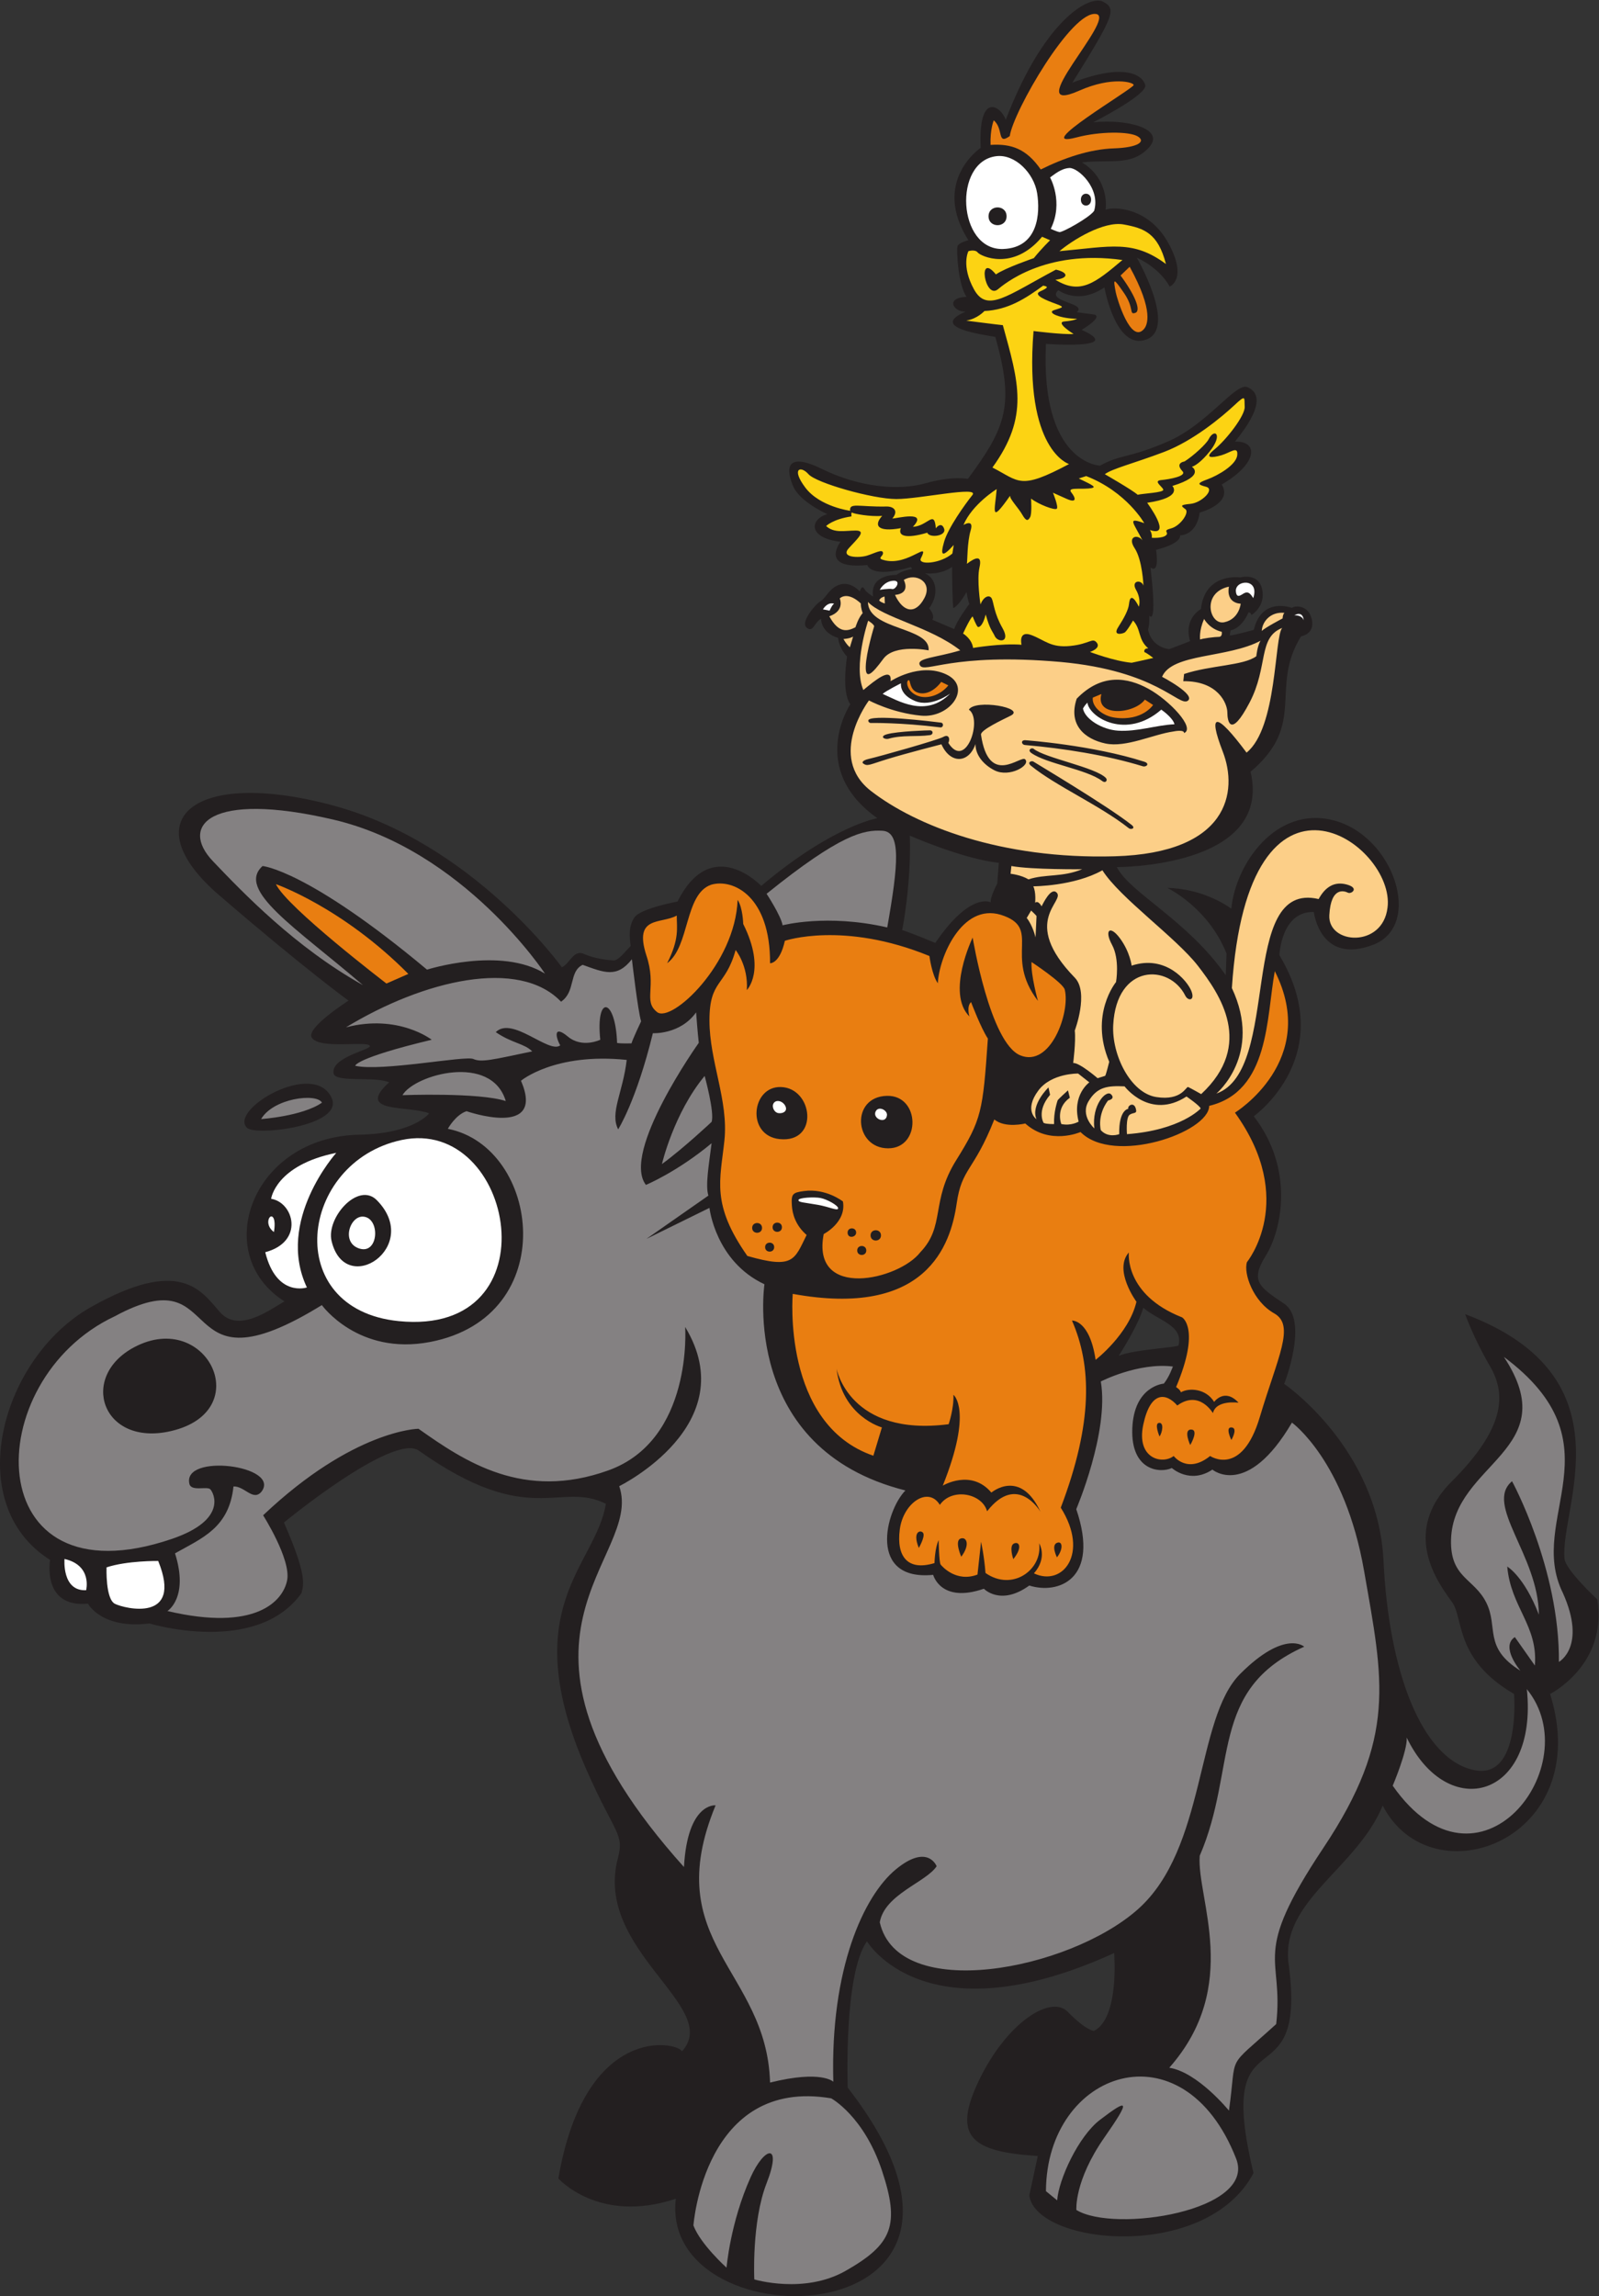 <?xml version="1.0" encoding="UTF-8" standalone="no"?>
<svg
   xmlns:dc="http://purl.org/dc/elements/1.1/"
   xmlns:cc="http://creativecommons.org/ns#"
   xmlns:rdf="http://www.w3.org/1999/02/22-rdf-syntax-ns#"
   xmlns:svg="http://www.w3.org/2000/svg"
   xmlns="http://www.w3.org/2000/svg"
   viewBox="0 0 665.373 954.987"
   height="954.987"
   width="665.373"
   xml:space="preserve"
   id="svg2"
   version="1.1"><rect x="0" y="0" width="665.373" height="954.987" fill="#333333" stroke="none"/><defs
     id="defs6" /><g
     transform="matrix(1.333,0,0,-1.333,0,954.987)"
     id="g10"><g
       transform="scale(0.1)"
       id="g12"><path
         id="path14"
         style="fill:#231f20;fill-opacity:1;fill-rule:evenodd;stroke:none"
         d="m 4986.35,2173.76 c 0,0 -100,92.5 -102.5,127.5 -15,157.5 210,567.5 -310,762.5 0,0 25,-72.5 77.5,-162.5 52.5,-90 45,-195 -120,-360 -165,-165 -32.5,-327.5 2.5,-377.5 35,-50 7.5,-177.5 192.5,-285 0,0 21.81,-268.64 -125,-237.5 -165,35 -266.25,311.25 -282.5,652.49 -16.79,352.26 -310,552.51 -310,552.51 0,0 77.5,197.5 0,250 -77.5,52.5 -107.5,70 -57.5,150 50,80 90,270 -37.5,435 0,0 267.5,189.99 80,502.49 0,0.01 5,137.5 107.5,135 0,0.01 18.72,-165.84 185,-102.5 157.5,60.01 65,341.23 -125,388.73 -180.29,45.07 -305,-138.73 -317.5,-276.23 0,0.01 -80,62.5 -200,65 0,0 127.5,-60 185,-205 l -2.5,-67.5 c -120,172.5 -300,257.5 -340,337.5 0,0.01 487.5,-2.5 417.5,297.5 177.5,150.01 57.5,260 157.5,422.5 0,0.01 43.75,6.25 33.75,52.5 -10,46.25 -52.5,43.75 -62.5,36.25 0,0.01 -93.75,36.26 -118.75,-68.75 0,0 -60,-16.25 -75,-17.5 l 2.5,16.26 c 0,0 32.5,2.49 56.25,56.25 0,0 8.75,-1.25 8.75,-8.76 0,0.01 45,26.25 33.75,80 -11.25,53.75 -68.75,37.5 -68.75,37.5 0,0 -110,16.25 -122.5,-98.75 0,0.01 -55,-28.75 -33.75,-99.99 0,0 -41.25,-16.26 -65,-25.01 0,0.01 -55,3.75 -66.25,61.25 0,0.01 5,15.01 3.75,43.75 0,0 26.25,-41.25 3.75,150.01 0,0 28.75,-26.26 17.5,54.99 0,0.01 77.5,17.5 75,45 0,0.01 51.25,-1.25 61.25,71.25 0,0 105,27.5 68.75,87.5 113.75,66.26 115,136.26 41.25,133.75 91.25,111.26 75,155 38.75,170 -36.25,15 -123.75,-114.99 -246.25,-168.75 -122.5,-53.75 -148.75,-39.99 -213.75,-76.24 0,0 -186.25,6.24 -168.75,379.99 0,0 251.25,-18.75 111.25,43.75 0,0 65,37.5 41.25,47.5 l -56.25,7.51 c 34.3,29.03 -97.72,32.38 -57.5,68.74 0,0.01 61.25,-47.5 143.75,8.75 0,0 35,-198.75 131.25,-162.5 96.25,36.25 -30,255 -30,255 0,0 68.75,-28.75 102.5,-90 0,0 57.5,22.51 -3.75,135 -61.25,112.51 -170,115 -196.25,105 0,0 15,92.51 -73.75,147.51 87.5,10 155,-12.51 208.75,46.24 53.75,58.76 -68.75,90 -173.75,78.76 0,0 170,86.25 162.5,116.24 -7.5,30.01 -62.5,71.25 -227.5,7.5 132.5,212.51 137.5,230 96.25,252.5 -4.29,2.34 -9.68,3.59 -16.01,3.65 h -1.41 c -55.37,-1.13 -179.77,-92.49 -286.75,-371.97 -15.83,43.96 -86.47,88.95 -78.33,-87.5 0,0 -155.01,-104.16 -38.34,-288.34 0,0 -30.83,-7.5 -34.16,-19.16 -3.33,-11.68 1.66,-118.34 28.33,-157.5 -66.54,-2.32 -42.11,-46.8 -3.05,-46.23 -114.07,-49.09 49.15,-70.75 93.05,-78.77 58.47,-209.38 37.05,-277.91 -85.83,-442.93 0,0.01 -48.75,10 -132.5,-13.75 -83.75,-23.75 -206.25,-12.5 -323.75,45 -117.5,57.51 -110.01,-6.25 -88.75,-55 21.25,-48.75 106.25,-86.25 106.25,-86.25 -54.12,-15.45 -62.52,-74.14 41.25,-86.24 0,0 -67.5,-87.51 83.75,-72.51 0,0.01 8.75,-43.75 136.25,-6.24 0,0 0.83,-2.08 3.33,-6.25 0,0 -33.33,-5.01 -48.33,-18.33 0,0 -84.16,3.32 -73.33,-67.5 0,0 -20.01,11.66 -25.84,21.66 -5.83,10 -10,10.83 -15.83,-5.84 0,0 -25.83,30.84 -60,22.09 -34.17,-8.75 -46.69,-44.17 -61.68,-52.09 -14.99,-7.91 -64.98,-65.84 -44.15,-82.91 20.83,-17.08 22.9,15.82 44.99,27.5 0,0 -1.24,-42.91 53.34,-59.59 0,0.01 1.66,-30 27.91,-58.32 0,0 -18.55,-109.8 10.2,-148.55 0,0.01 -134.36,-200.62 84.39,-355.63 0,0 -138.75,-22.5 -362.51,-211.25 0,0 -154.99,163.75 -261.24,-48.75 0.01,0 -116.26,-21.25 -135,-50 -18.75,-28.74 -15.01,-61.25 -11.26,-88.75 -19.99,-20 -38.74,-46.25 -55,-45 -16.23,1.25 -54.99,5 -87.5,18.75 -36.25,18.76 -46.25,-28.75 -72.49,-40 0.01,0.01 -277.51,387.5 -715,505 -437.498,117.51 -625.002,-47.5 -355.002,-280 270,-232.49 404.172,-329.16 404.172,-329.16 0,0 -132.922,-84.58 -115.008,-115 22.812,-38.74 177.148,-8.59 181.668,-26.66 2.91,-11.68 -121.67,-35 -113.33,-85 3.75,-30.42 130,-8.34 173.33,-28.34 -107.3,-97.28 60.39,-71.29 125,-96.66 0.01,0 -46.67,-63.34 -218.32,-66.68 -335.856,-6.52 -466.571,-372.66 -233.348,-520 -46.668,-26.66 -143.34,-100 -201.664,-33.33 -58.328,66.67 -123.328,173.33 -403.325,15 C 3.008,2927.08 -121.98,2472.09 156.344,2297.09 c 0.004,0 -26.66,-150 118.336,-136.67 0,0 41.672,-80.01 191.668,-61.67 0,0 335.004,-101.69 475.004,94.99 6.671,28.34 16.668,56.68 -55.008,220.01 0,0 338.336,278.33 420.006,225 347.56,-246.96 440.2,-94.24 585,-166.66 -31.66,-194.78 -283.34,-321.56 -61.26,-828.33 88.76,-202.51 119.39,-199.53 98.75,-277.5 -76.32,-288.3 326.12,-464.6 200.01,-602.51 -14.99,30.008 -302.51,88.75 -385.84,-396.66 0,0 126.68,-143.34 366.67,-63.34 -54.15,-462.59 1143.19,-434.406 536.67,346.672 0,0 -13.34,353.318 60,456.658 0,0 180,-306.65 771.67,-36.66 0,0 17.08,-202.912 -62.92,-242.912 0,0 -23.75,0 -82.08,59.582 -52.88,54.004 -189.98,-33.313 -276.66,-213.32 -86.68,-180.02 -20.02,-223.332 183.32,-236.672 L 3213.02,313.75 c 22.58,-154.863 552.62,-208.391 700,70.008 -125.63,522.25 168.83,204.347 109.99,650.012 -29.2,198.86 210.84,297.49 293.34,496.66 153.53,-296.21 664.71,-105.44 522.5,348.33 0,0 180,90 147.5,295 v 0 z m -3951.24,1565 c 40.44,-87.66 -236.462,-119.68 -263.762,-93.76 -58.942,56.01 208.16,214.2 263.752,93.75 l 0.01,0.01 z m 1937.07,1656.67 c -0.48,-12.55 1.13,-129.45 4.17,-128.34 9.17,3.34 26.66,24.18 40.83,50 0,0 5,-32.5 9.17,-36.66 0,0 -40.83,-54.18 -47.5,-79.18 l -68.33,29.18 c 0,0 9.98,11.66 -10.01,35.82 31.67,43.34 23.34,93.34 -13.33,109.16 0,0 47.5,-6.66 85,20.02 v 0 z m 140.84,-988.34 c 0,0 -23.33,-43.34 -20,-58.34 0,0 -63.33,35 -173.33,-126.66 0,0 -75.01,31.66 -103.34,40 0,0 28.75,143.12 23.75,294.79 0,0.01 166.26,-73.13 277.92,-84.79 l -5,-65 z m 565.84,-1440.83 c -6.82,-6.81 -141.4,-12.93 -186.67,-32.5 0,0 61.67,95 76.66,150 46.83,-40.47 126.16,-54.8 110.01,-117.51 v 0.01 0" /><path
         id="path16"
         style="fill:#848182;fill-opacity:1;fill-rule:evenodd;stroke:none"
         d="m 2393.02,4375.43 c 0,0 45,-68.34 50,-98.34 0,0 138.32,36.66 326.66,-6.66 35,198.33 43.33,298.34 -15,301.66 -58.33,3.34 -130,-10 -361.66,-196.66 v 0 z M 815.102,3672.51 c 0,0 128.75,8.75 189.998,51.25 -16.963,30.84 -152.327,13.82 -190.002,-51.26 l 0.004,0.01 z M 2753.03,392.078 c -56.65,170.012 -158.35,225.012 -158.35,225.012 -396.67,66.66 -430,-396.66 -430,-396.66 21.68,-58.332 103.34,-131.68 103.34,-131.68 0,0 11.44,139.871 74.99,281.672 43.35,96.668 100.01,110.008 50.01,-18.332 -47.11,-120.879 -38.33,-300 -38.33,-300 0,0 155.34,-46.992 284.99,26.668 146.67,83.34 170,143.332 113.35,313.32 v 0 z m 512.07,-64.57 c 1.79,376.625 428.32,524.004 593.75,101.25 63.92,-163.406 -380.78,-232.598 -498.75,-160.008 0,0 -7.54,90.078 87.5,226.25 83.75,120.008 75,122.508 -13.75,55.008 -67.08,-51.016 -128.75,-185 -133.75,-251.25 l -35,28.75 z M 4347.6,1592.51 c 0,0 46.25,108.75 43.75,150 128.21,-264.97 410.08,-190.65 375,151.25 193.17,-237.39 -150.6,-683.96 -418.75,-301.25 v 0 z m 398.75,358.75 c 0,0 -63.75,74.99 -17.5,105 l 8.79,-12.47 53.71,-76.28 c 10,125 -75,181.25 -86.25,308.75 0,0 52.5,-30.01 98.75,-150 -1.25,185 -171.25,343.74 -83.75,416.25 0,0 148.75,-272.5 146.25,-563.75 0,0 87.5,47.49 12.5,215 -115.84,233.34 182.5,463.33 -184.17,736.67 192.45,-291.34 -158.34,-330.14 -165,-570 -3.33,-120 71.67,-120 110,-196.67 38.33,-76.67 -10,-140 106.67,-212.5 v 0 z m -488.34,312.5 c -60,343.33 -224.99,461.67 -224.99,461.67 -140,-238.33 -248.34,-146.67 -248.34,-146.67 -70,-46.67 -126.67,5 -126.67,5 -35,-16.67 -128.33,-10 -123.33,123.33 5,133.33 98.33,140 98.33,140 16.66,20 28.34,53.34 28.34,53.34 -108.33,13.34 -225,-46.67 -225,-46.67 26.67,-156.67 -76.67,-398.33 -76.67,-398.33 75,-220 -56.67,-266.67 -146.66,-238.34 -90,-65 -141.67,-9.99 -141.67,-9.99 -135,-46.66 -158.33,43.33 -158.33,43.33 -204.39,-20.03 -149.5,198.65 -86.67,263.33 -516.66,130 -440,643.33 -440,643.33 -153.35,71.67 -171.67,238.33 -171.67,238.33 l -196.67,-96.66 193.34,135 c -9.99,31.67 1.67,96.66 10,163.33 -108.34,-90 -205.01,-130 -205.01,-130 -78.33,101.66 165,443.34 165,443.34 -3.32,26.66 -8.32,95 -8.32,95 -50,-70 -135,-65 -135,-65 -51.67,-211.68 -108.34,-300 -108.34,-300 -26.66,51.66 15,115 26.66,216.66 -224.99,23.34 -329.99,-65 -329.99,-65 78.34,-181.68 -170,-95 -170,-95 -35,-11.67 -58.33,-55 -58.33,-55 288.19,-56.76 356.52,-585.73 -55.01,-664.99 -225,-43.34 -338.32,115 -338.32,115 -475.002,-292.51 -289.127,158.35 -646.682,-35.01 -424.82,-199.3 -425.84,-900.26 178.344,-694.58 176.25,60 130,145 119.992,154.99 -9.992,10.01 -58.746,-7.49 -64.996,16.26 -24.075,97.48 286.257,58.22 225,-23.75 -26.254,-31.25 -52.496,17.5 -87.5,16.25 -13.746,-130 -98.746,-161.25 -182.5,-208.75 43.754,-138.75 -23.754,-180 -23.754,-180 276.258,-65 361.25,31.25 373.758,96.25 12.496,65 -75.004,202.5 -75.004,202.5 282.502,267.5 485.002,270 485.002,270 145,-102.5 327.5,-225 592.5,-130 265,95 239.99,447.5 239.99,447.5 185.01,-305 -205.83,-496.66 -205.83,-496.66 78.69,-227.53 -448.05,-464.27 202.08,-1188.34 11.26,202.5 98.75,192.49 98.75,192.49 -177.49,-429.99 160.01,-512.49 170,-864.992 161.26,40 197.51,2.5 197.51,2.5 -10,352.502 95,580.002 195,662.502 100,82.5 127.5,10 127.5,10 -32.5,-50 -162.5,-87.51 -177.5,-175.01 57.5,-252.492 590,-149.99 805,40.01 215,189.99 180,594.99 320,735 140,140 200,84.99 200,84.99 -299.63,-134.1 -207.76,-377.98 -326.25,-652.49 -10,-132.5 131.25,-405.002 -95,-661.252 88.75,-13.75 186.25,-133.75 186.25,-133.75 26.51,185.566 -13.66,123.644 147.5,269.992 25,217.51 -82.5,205.01 147.5,550.01 230,345 186.66,521.67 126.66,865 v 0 z m -3725.408,435 c -214.188,-48.96 -287.997,170.45 -112.504,262.5 225.578,118.33 382.082,-200.88 112.504,-262.51 v 0.01 z M 1972.59,4171.25 c 0,0 18.76,-162.5 28.75,-193.75 0.01,0 -26.23,-55 -30,-68.75 0,0 -31.24,-1.24 -45,1.26 -4.72,140.4 -67.45,153.43 -52.5,9.99 0.01,0.01 -56.24,-27.5 -101.24,10 -45,37.5 -38.76,-1.25 -23.76,-27.5 -34.97,-27.47 -149.96,92.54 -201.24,41.25 51.25,-35 88.75,-35 113.76,-60 -125.01,-26.25 -158.76,-35 -183.77,-23.75 -24.98,11.26 -286.25,-39.99 -368.75,-21.25 0,0.01 -1.25,23.76 238.77,81.25 0,0.01 -103.77,81.26 -267.51,38.75 242.5,147.51 540,217.51 671.26,80.01 46.25,31.25 23.73,93.74 67.48,114.99 67.44,-24.2 106.86,-42.17 153.75,17.5 v 0 z m -271.25,-45 c 0,0 -253.78,385.9 -661.66,480.84 -386.66,90 -479.992,-20 -374.996,-130 93.609,-98.07 256.66,-268.34 468.336,-386.66 -209.997,180 -396.672,296.66 -313.34,371.66 0,0 140.008,-11.66 513.33,-323.34 0.01,0.01 230,73.34 368.33,-12.5 v 0 z m 498.35,-319.16 c 0,0 31.65,-115 21.66,-143.34 0.01,0 -86.68,-81.66 -155.01,-131.65 0,0 36.67,158.33 133.34,274.99 h 0.01 z m -943.33,-60 c 0,0 237.49,9.16 322.49,-18.34 -45,150.01 -285.01,82.5 -322.49,18.34 v 0 0" /><path
         id="path18"
         style="fill:#e97e11;fill-opacity:1;fill-rule:evenodd;stroke:none"
         d="m 3323.85,4076.25 c -5,21.26 -103.75,86.25 -103.75,86.25 -2.5,-41.25 20,-121.24 20,-121.24 -108.75,142.5 15,227.49 -116.25,268.74 -121.25,36.25 -192.5,-132.5 -196.25,-213.75 -18.75,26.26 -26.25,85.01 -26.25,85.01 -268.75,110 -451.26,47.49 -451.26,47.49 -16.24,-72.49 -46.25,-70 -46.25,-70 1.26,208.76 -115,265 -183.74,245 -83.75,-28.75 -66.26,-192.5 -137.5,-245 38.75,76.26 29.99,110 29.99,148.75 -48.75,-27.49 -135,1.25 -95,-123.75 33.76,-99.99 -11.25,-142.49 33.75,-177.5 45.01,-34.99 243.76,150 251.26,350.01 16.25,-23.76 17.49,-75.01 17.49,-75.01 72.52,-144.99 11.25,-206.25 11.25,-206.25 5.02,76.26 -34.99,125 -34.99,125 -31.66,-115.41 -81.67,-91.25 -81.66,-219.57 0.01,-128.33 60,-250 46.66,-375 -13.34,-125.01 -41.66,-198.34 71.66,-360.01 145.01,-41.67 146.67,-11.66 185.01,65.44 -34.63,30.08 -44.34,65.52 -46.04,91.44 -2.41,36.87 2.19,40.77 37.61,45.59 68.84,9.38 121.76,-32.46 121.76,-32.46 11.66,-64.99 -60,-101.67 -60,-101.67 -40,-206.67 235,-143.33 301.66,-56.68 78.34,81.68 31.68,158.34 111.68,286.68 80,128.33 83.33,151.67 99.16,379.99 -21.25,31.26 -52.5,113.75 -52.5,113.75 -15,-13.75 -5,-45 -5,-45 -73.75,73.76 10,246.25 10,246.25 0,0.01 53.75,-328.74 148.75,-367.5 95,-38.75 156.25,135 138.75,205 v 0 z M 3977.6,3066.26 c -66.25,37.5 -96.25,125 -85,160 0,0 158.75,193.74 -37.5,466.24 0,0.01 265.61,162.82 124.36,441.57 -26.44,-145.32 -16.43,-375.32 -204.77,-420.32 -0.83,-83.32 -298.34,-185.83 -401.67,-81.66 0,0 -95.84,-42.5 -172.5,26.66 0,0.01 -62.49,-15.82 -96.66,12.5 -65,-164.16 -101.24,-149.72 -117.51,-262.51 -18.75,-129.98 -95,-357.48 -511.67,-281.65 0.01,0 -35,-406.66 251.67,-505 l 26.67,88.33 c 0,0 -123.34,33.33 -141.67,183.33 0,0 40,-213.33 350,-173.33 0,0 16.66,48.34 15,91.67 0,0 61.67,-46.68 -33.33,-283.34 0,0 88.34,53.34 151.67,-21.66 0,0 90,76.65 153.33,-60.01 0,0 -71.65,123.33 -166.66,1.67 -15.85,56.68 -110.01,74.17 -147.51,20.01 -35.83,59.17 -114.17,6.68 -125,-76.66 -10.83,-83.34 23.33,-130.83 108.33,-105 0,0 0.84,46.66 12.92,71.66 0,0 1.25,-70 6.25,-76.25 5,-6.25 48.75,-56.25 115,-31.26 l 11.25,102.51 c 0,0 10,-46.25 13.75,-97.5 83.75,-58.75 178.75,10 167.5,92.5 0,0 27.5,-43.75 -16.25,-93.75 90,-42.5 173.75,62.5 83.75,205 101.25,266.25 96.25,443.75 35,583.75 0,0 55,3.75 73.75,-122.51 0,0.01 103.75,80.01 127.5,181.25 0,0.01 -72.5,98.76 -23.75,153.76 0,0 -15,-131.25 166.25,-202.5 0,0 58.75,-33.75 -18.75,-217.51 0,0.01 12.5,-7.49 15,-16.24 26.25,15 78.75,11.24 103.75,-30.01 0,0.01 32.5,45 76.25,-2.5 0,0.01 -70,10.01 -80,-32.49 0,0 -42.5,73.75 -111.25,23.75 -35,40 -83.75,46.25 -106.25,-60 -22.5,-106.25 60,-125 95,-97.5 0,0 42.5,-57.51 113.75,0 0,0 98.75,-67.5 155,121.24 56.25,188.76 111.25,286.26 45,323.76 v 0 z M 2868.21,2334.38 v 0 c -22.5,55.63 10,57.51 14.39,45 4.36,-12.49 -14.39,-45 -14.39,-45 v 0 z m 132.5,-27.49 v 0 c 0,0 -21.25,48.12 -3.11,56.25 18.11,8.12 33.11,-16.25 3.11,-56.25 v 0 z m 162.5,-7.5 v 0 c 0,0 -14.36,41.25 1.89,48.75 16.25,7.5 28.11,-11.26 -1.89,-48.75 v 0 z m 136.25,5.62 v 0 c 0,0 -18.75,36.87 -0.61,45 18.11,8.13 21.25,-18.75 0.61,-45 v 0 z m 320.23,377.08 v 0 c 0,0 -17.49,40.83 -1.66,42.5 15.83,1.67 10.82,-29.17 1.66,-42.5 v 0 z m 95.84,-26.66 v 0 c 0,0 -22.5,48.33 2.5,48.33 25,0 -0.83,-45.84 -2.5,-48.33 v 0 z m 128.33,15.83 v 0 c 0,0 -20,40.01 0,39.17 20,-0.84 4.17,-32.5 0,-39.17 v 0 z m -1495.83,661.67 c 0,20.27 30.81,20.27 30.81,0 0,-20.26 -30.82,-20.27 -30.82,0 h 0.01 z m 40.4,-60 c 0,18.62 28.33,18.63 28.33,0 0,-18.63 -28.33,-18.63 -28.33,0 v 0 z m 23.34,62.08 c 0,19.18 29.15,19.18 29.15,0 0.01,-19.18 -29.16,-19.18 -29.16,0 h 0.01 z m 22.08,274.99 c -105.08,10.73 -88.5,165.22 3.75,162.51 100.67,-2.96 120.38,-175.17 -3.75,-162.51 v 0 z m 212.07,-291.66 c 0,17.55 26.68,17.54 26.68,0 0,-15.4 -26.68,-19.68 -26.68,0 v 0 z m 30.01,-55.83 c 0,18.63 28.34,18.64 28.34,0 0,-18.63 -28.34,-18.63 -28.34,0 v 0 z m 41.67,47.08 c 0,21.37 32.5,21.37 32.5,0 0,-21.37 -32.5,-21.38 -32.5,0 v 0 z m 55,271.66 c -106.6,0 -118.02,161.21 -3.75,163.75 103.88,2.32 106.91,-163.75 3.75,-163.75 v 0 0" /><path
         id="path20"
         style="fill:#fccf88;fill-opacity:1;fill-rule:evenodd;stroke:none"
         d="m 3900.63,4971.84 c -59.28,-113.08 -69.28,-58.09 -69.28,-30.58 0,27.49 -28.75,98.74 -137.5,97.49 l 2.5,22.5 c 82.5,27.51 185.95,25.82 225.47,55.41 0,0 3.28,33.34 13.28,48.35 -103.75,-55 -276.25,-38.75 -307.5,-112.51 0,0 107.5,-56.25 80,-75 -27.5,-18.74 -96.25,93.75 -396.25,121.25 -342.5,30.01 -424.57,-37.3 -439.67,-10.37 -12.82,22.87 49.87,23.44 125.92,46.62 -93.75,73.76 -241.51,101.66 -288.17,150.98 0.67,-88.47 195.67,-77.22 189.42,-150.98 0,0.01 -106.25,21.25 -141.25,-26.25 -35,-47.5 -56.25,-67.5 -55,-23.75 1.25,43.76 26.25,125.01 26.25,125.01 0,0 0,6.25 -18.75,17.49 0,0 -47.5,-141.25 -15,-216.25 37.5,31.26 90,73.75 85,27.5 0,0.01 91.25,60 173.75,21.25 82.5,-38.75 12.5,-137.5 -78.75,-128.75 -91.25,8.76 -162.5,47.51 -162.5,47.51 0,0 -132.5,-175 6.25,-282.51 138.75,-107.49 405.23,-213.84 760.74,-203.79 355.51,10.05 385.92,201.29 337.59,326.29 -48.33,125.01 -20,123.76 74.17,-2.86 96.25,77.5 86.25,360.36 111.25,389.11 -76.25,-29.99 -42.71,-120.09 -101.97,-233.16 v 0 z m -675.1,-573.09 c 0,0 126.66,0 215.83,50 54.99,-86.66 229.98,-210 298.32,-298.32 68.34,-88.34 176.67,-245.02 10,-400.02 0,0 -34.58,19.59 -40.83,22.1 -6.25,2.5 -19.39,-43.76 -99.39,-31.26 -80,12.5 -139.36,131.25 -134.36,225 10.2,191.62 175.04,191.19 225,91.25 8.75,-17.5 31.25,-16.24 18.75,15 -12.5,31.26 -80,113.75 -186.25,78.75 0,0.01 -5,42.5 -36.25,85 -31.25,42.51 -50,26.25 -25,-20 25,-46.25 12.5,-116.25 12.5,-116.25 0,0.01 -83.75,-101.25 -21.25,-248.75 0,0 -8.75,-36.25 -12.5,-43.75 l -23.75,-7.49 c 0,0 -56.25,48.74 -76.25,47.49 0,0.01 8.75,66.25 5,101.26 0,0 45,118.74 0,164.99 -174.05,178.88 -25.74,239.03 -57.5,266.25 -17.5,15 -40,-32.5 -46.25,-43.75 0,0.01 -10,20.01 -20,11.25 0,0.01 3.36,32.5 -5.82,51.25 v 0 z m -68.34,63.34 -2.5,-24.16 c 0,0 32.51,-3.34 55.84,-17.5 53.33,17.5 105,5.82 167.5,31.66 0,0 -156.68,-1.66 -220.84,10 v 0 z m 353.33,-687.5 c 0,0 79.18,-105.84 193.33,-31.66 0.01,0 42.5,-29.18 44.17,-37.5 0,0 -61.65,-67.5 -229.99,-80 0,0 -4.31,52.49 8.68,60.82 12.99,8.34 24,1.26 18.83,19.18 -6.51,22.42 -26.69,8.32 -23.34,-0.84 0,0 -29.99,-2.5 -28.33,-79.16 0,0 -34.17,-13.34 -57.5,12.5 0,0 -12.5,45.82 22.5,92.5 0,0 24.34,4.57 9.39,19.39 -15.01,14.85 -60.48,-32.67 -52.13,-106.41 0,0 -44.77,39.52 -18.1,84.52 26.67,45 59.14,49.16 112.49,46.66 v 0 z m -110,12.5 c 0,0 -55.01,-39.18 -33.34,-122.5 0,0 -23.32,-14.18 -54.16,-7.5 0,0 -19.51,48.79 26.66,82.02 l -5.83,22.98 c 0,0 -31.66,-28.34 -32.5,-31.66 -0.84,-3.34 -12.46,-36.16 -10.84,-73.47 0,0.01 -22.5,-0.71 -32.5,3.47 0,0 -23.34,36.53 20,87.85 l -5,22.98 c 0,0 -56.53,-54.13 -37.49,-99.17 0,0 -40.48,27.6 6.07,89.79 40.59,54.21 123.92,52.71 123.92,52.71 l 35.01,-27.5 z m 396.66,-35 c 0,0 145.84,121.66 48.33,329.16 50.72,779.36 512.08,448.8 485.84,250.84 -15,-126.66 -186.67,-115 -181.67,-23.34 5,91.68 48.33,75 58.33,70 10,-4.99 36.67,14.22 -3.33,25.45 -40,11.23 -68.33,-8.52 -88.33,-45.19 -253.97,59.83 -114.76,-534.62 -319.17,-606.92 v 0 z m -564.58,487.3 c 0,0 -8.14,36.24 -27.5,60.61 l 13.75,23.13 c 0,0 16.86,-15.63 16.86,-17.5 0,-1.88 -3.11,-66.25 -3.11,-66.25 v 0.01 z m -295.34,670.15 c 9.8,-1.25 7.88,-16.11 -1.91,-14.9 -123.97,15.55 -216.18,13.76 -217.32,13.76 -4.07,0.01 -7.42,3.26 -7.5,7.35 -0.46,21.75 203.64,-3.29 226.73,-6.21 v 0 z m -35.03,-39.11 c -39.63,-5.67 -85.84,1.09 -127.96,-11.05 -12.98,-3.75 -29.87,6.87 -5.96,13.75 33.46,9.65 130.55,12.45 134.78,12.3 11.31,-0.42 10.6,-14.18 -0.86,-15 v 0 z m 202.23,-109.79 c -31.11,15.77 -59.36,44.89 -59.36,81.86 -21.1,-60.54 -78.49,-62.77 -106.25,-0.61 0,0 -107.5,-27.51 -166.89,-45.64 -59.36,-18.12 -63.75,-24.37 -78.11,-13.75 0,0 -8.28,7.99 19.85,14.24 28.12,6.25 213.35,58.27 231.11,68.26 17.79,10 21.54,-7.49 15.59,-18.75 54.73,-86.72 108.06,74.45 64.06,103.75 20.01,33.71 179.32,5.61 130.64,-18.75 -26.25,-13.11 -94.83,-45 -92.72,-59.37 24.04,-164.58 123.71,-63.33 137.72,-76.88 18.75,-18.12 -48.75,-58.12 -95.64,-34.36 v 0 z M 3523.85,4580 c -92.16,72.5 -227.35,131.38 -305.46,194.93 -13.93,11.33 2.96,16.95 8.03,12.66 1.99,-1.69 229.89,-137.01 306.06,-197.25 13.87,-10.95 -1.95,-15.59 -8.63,-10.34 v 0 z m -297.47,247.96 c 36.12,-29.29 193.5,-57.67 225.84,-91.19 6.33,-6.55 -0.26,-18.02 -11.72,-9.36 -48.5,36.51 -172.96,53.37 -220.82,87.14 -13.97,9.83 1.03,17.95 6.7,13.41 v 0 z m 341.02,-54.68 c -113.9,34.95 -248.14,55.92 -367.45,66.33 -11.74,1.03 -14.24,16.02 1.14,14.96 2.09,-0.14 209.62,-15.19 370.86,-67 18.85,-6.05 6.25,-17.61 -4.55,-14.29 v 0 z m 128.95,103.61 c 0.55,11.35 -28.62,5.99 -33.14,4.99 -63.11,-8.74 -148.11,-51.25 -212.5,-37.5 -64.36,13.75 -117.07,57.93 -89.57,139.82 78.42,80.61 158.96,66.43 223.96,30.8 65,-35.62 147.5,-122.49 111.25,-138.12 v 0.01 0" /><path
         id="path22"
         style="fill:#ffffff;fill-opacity:1;fill-rule:evenodd;stroke:none"
         d="m 1133.85,3368.13 c 53.59,-3.73 48.85,-117.17 -10.63,-99.99 -59.63,17.23 -31.4,102.93 10.63,99.99 v 0 z m -278.748,-48.12 c 0,0 6.867,36.25 -3.75,46.87 -10.625,10.63 -26.875,-24.37 3.75,-46.87 v 0 z m 389.588,-277.92 c 488.52,-48.85 361.08,640.86 8.32,565 -319.487,-68.71 -376.701,-528.16 -8.32,-565 v 0 z m -209.58,249.8 c -17.5,72.59 83.18,186.33 141.24,127.5 142.38,-144.3 -98.1,-306.67 -141.25,-127.5 h 0.01 z m 14.58,275.2 c 0,0 -189.999,-211.67 -91.667,-420 0,0 -95.003,-31.67 -130.003,110 123.078,32.75 89.121,155.5 18.332,166.66 0,0.01 13.328,105 203.338,143.34 v 0 0" /><path
         id="path24"
         style="fill:#ffffff;fill-opacity:1;fill-rule:evenodd;stroke:none"
         d="m 2552.6,3405.01 c 37.44,-6.61 62.5,-20 63.75,-11.25 1.25,8.75 -35,28.75 -55,32.5 -20,3.75 -67.51,1.25 -68.75,-6.26 -1.24,-7.49 17.5,-7.49 60,-14.99 v 0 z m 182.08,293.33 c 9.58,15 35.42,1.66 34.17,-13.33 -2.57,-30.8 -49.1,-10.05 -34.17,13.33 v 0 z M 2417.59,3725 c 9.15,8.36 27.1,2.93 34.16,-12.07 9.13,-19.33 -14.89,-25.66 -26.64,-20.43 -10.72,4.77 -17.87,23.03 -7.52,32.5 v 0 0" /><path
         id="path26"
         style="fill:#ffffff;fill-opacity:1;fill-rule:evenodd;stroke:none"
         d="m 2966.35,5000.32 c 0,0 -59.06,-44.37 -109.69,-23.43 -50.62,20.92 -44.06,55.31 -44.06,55.31 0,0 -47.5,-23.76 -57.19,-33.13 47.19,-20.31 134.69,-76.25 210.94,1.25 v 0 z m 700,-95.94 c -56.56,-2.5 -116.22,-23.86 -176.35,-20 -49.11,3.16 -103.34,35.94 -109.29,69.07 0,0 4.49,9.09 13.75,18.43 6.25,-46.56 121.58,-116.87 230.64,-21.88 0,0.01 36.19,-24.63 41.25,-45.62 v 0 0" /><path
         id="path28"
         style="fill:#e97e11;fill-opacity:1;fill-rule:evenodd;stroke:none"
         d="m 2836.35,5041.88 c 6.74,1.4 1.56,-29.06 27.81,-38.44 26.25,-9.37 54.69,7.19 74.05,33.13 l 22.19,-10.93 c -24.05,-30.01 -66.24,-45.15 -98.11,-31.48 -31.88,13.66 -35,45.84 -25.94,47.72 v 0 z m 737.5,-60.63 25.72,-16.66 c 0,0 -33.11,-50.84 -117.83,-39.82 -42.86,5.59 -74.14,36.23 -70.39,62.74 l 26.86,11.25 c -20.33,-73.26 103.05,-62.56 135.64,-17.51 v 0 0" /><path
         id="path30"
         style="fill:#fcd313;fill-opacity:1;fill-rule:evenodd;stroke:none"
         d="m 3307.19,6380.43 c 39.17,33.32 137.49,95 200.83,83.33 63.34,-11.67 106.67,-26.67 131.67,-123.33 -102.5,75.82 -170,55 -332.5,40 v 0 z M 3006.35,5187.5 c 0,0 27.5,-16.24 31.25,-45 0,0 86.25,15 151.25,10 0,0.01 -11.25,46.25 31.25,30 42.5,-16.24 60,-40 121.25,-33.75 61.25,6.26 68.75,27.5 82.5,10.01 13.75,-17.5 -21.25,-28.76 -21.25,-28.76 0,0.01 75,-28.75 130,-33.75 0,0.01 52.5,11.25 67.5,15 0,0 -20.64,16.26 -27.5,18.13 0,0 -4.39,11.87 11.86,11.87 -33.11,28.14 -21.25,58.75 -47.5,86.88 0,0 -18.75,-33.13 -26.25,-37.5 -7.5,-4.37 -38.11,-11.25 -20,16.88 18.14,28.13 31.89,53.75 33.75,72.49 1.89,18.76 8.75,33.75 30.64,-8.75 0,0.01 8.11,23.13 -8.75,52.5 -16.89,29.38 16.86,33.13 23.11,13.14 0,0 -3.11,79.99 -27.5,116.86 -24.36,36.88 10,45 24.39,24.38 -27.5,55 -50,73.75 5.61,53.75 0,0 -54.36,97.5 -181.25,146.87 l -23.11,-7.49 c 45,-21.88 61.86,-28.76 30,-31.26 -31.89,-2.5 -66.25,3.75 -53.14,-12.5 13.14,-16.25 18.14,-34.37 -14.36,-20 -32.5,14.38 -43.14,19.38 -43.14,19.38 0,0 18.14,-44.38 11.89,-50 -6.25,-5.62 -55.3,12.77 -80.3,31.53 0,0 3.41,-46.52 -2.84,-57.78 -6.25,-11.25 -11.86,-14.38 -24.36,7.5 -12.5,21.88 -40,49.37 -38.14,59.38 -64.39,-91.54 -47.24,-46.04 -41.86,20.62 0,0.01 -76.25,-46.88 -103.75,-111.87 0,0 33.75,20.62 22.5,-16.88 -11.25,-37.49 -10,-96.88 -11.89,-104.38 28.14,21.25 48.14,27.51 39.39,-11.24 -8.75,-38.75 3.11,-115.63 3.11,-115.63 10,26.26 29.39,31.87 35.64,17.51 6.25,-14.38 6.86,-45 33.11,-91.26 26.25,-46.24 -14.36,-45 -23.75,-25.63 -9.36,19.39 -15,20 -28.75,68.14 -8.75,-35 -20,-40.64 -24.36,-38.76 -4.39,1.88 -16.25,32.5 -16.25,32.5 0,0.01 -5,0.62 -30,-53.13 v 0 z m -427.49,335.43 c 0,0 21.67,21.66 79.17,29.99 0,0 -1.67,15 2.5,11.67 4.17,-3.34 56.66,-13.32 93.33,-10 -26.66,-29.16 -15.84,-51.66 58.33,-38.34 -10,-24.16 15,-34.16 82.5,-14.16 5.84,-17.5 60.83,-10.84 52.5,12.5 -8.33,23.34 -25,3.34 -25.83,0.84 -4.5,60.61 -24.71,7.14 -71.67,5 49.67,52.42 -51.58,25.82 -64.17,25.82 20.01,23.34 4.99,38.36 -19.17,37.52 -84.99,-1.68 -115.82,13.32 -112.49,-13.34 0,0 -94.99,12.5 -140,72.49 -45,60.01 -14.17,69.17 10,41.67 24.16,-27.5 200.82,-77.5 274.16,-77.5 73.34,0 260.85,41.66 237.51,12.5 -23.34,-29.16 -75.84,-102.5 -88.34,-145.83 -12.5,-43.33 -6.67,-50.83 30,-10.01 l -4.17,-26.66 c -37.5,-32.5 -109.16,-36.68 -98.33,-15 29.52,59.07 -37.26,-22.57 -110.83,-6.66 -30.84,6.66 -5.83,11.66 -7.5,24.16 -1.67,12.5 -25.83,-1.66 -50,-9.16 -24.17,-7.5 -84.17,-6.68 -56.67,23.32 27.5,30.01 55.84,55 21.67,55 -34.17,0 -67.5,-9.16 -92.5,14.18 v 0 z m 870,161.66 c 0,0 85.84,-49.16 102.5,-64.16 17.5,4.16 81.67,6.66 80,15.82 -1.67,9.16 -33.32,27.51 -6.66,30.01 26.66,2.5 80.83,12.49 66.66,27.49 -14.17,15.01 -13.33,26.68 6.67,30.84 27.5,17.5 67.51,54.16 75,69.16 17.85,35.76 46.57,15.57 2.49,-39.16 -24.16,-30 -45.84,-45 -55,-46.66 0,0 45,-27.5 -60.83,-60 0,0 35.54,-35.84 -78.63,-52.5 0,0 81.13,-109.17 8.63,-85.02 0,0 7.49,-10.82 5.83,-24.15 0,0 32.5,-2.5 44.17,7.49 11.67,10.01 -13.34,14.17 15.83,21.68 29.17,7.5 58.33,50 45,60 -13.33,10 -19.16,13.32 15.84,16.66 35,3.34 77.49,45.84 48.33,53.32 -29.17,7.52 -26.69,11.68 4.99,23.34 31.68,11.68 89.19,44.16 92.52,75 3.33,30.84 -20.83,8.34 -49.17,0.01 -28.34,-8.35 -57.5,-10.84 -21.68,18.33 35.84,29.16 95.83,105 94.17,133.34 -1.66,28.33 5.01,39.14 -32.49,4.14 -37.5,-34.98 -127.49,-110.82 -220,-145.82 -92.51,-34.99 -160.84,-51.66 -184.17,-69.16 v 0 z m -350.84,20.84 c 85,-43.34 84.17,-71.68 239.17,10.82 0,0.01 -140.84,42.5 -110.84,415 0,0.01 92.51,-11.66 125.01,-9.16 0,0 -59.16,36.66 -28.33,39.16 30.83,2.51 39.16,8.34 39.16,8.34 -49.17,0 -95.81,18.34 -72.49,26.68 23.32,8.32 38.32,8.32 8.32,19.16 -30,10.82 -75.01,28.32 -51.67,39.16 23.34,10.84 29.18,15 10.01,18.33 -53.22,-39.05 -109.16,-75.76 -183.33,-79.16 0,0 -21.67,-24.17 -56.67,-30.01 0,0.01 103.34,-13.33 114.17,-14.16 49.16,-178.34 83.32,-284.16 -32.51,-444.16 v 0 z m 405.84,647.5 c -85.84,-72.5 -131.69,-109.18 -209.18,-61.67 41.6,4.99 41.22,22.47 1.68,31.67 -152.5,-80.84 -215.01,-135.84 -255.84,-61.68 -40.83,74.18 -17.5,119.18 -17.5,119.18 0,0 20.84,6.66 29.17,-4.18 8.33,-10.84 109.99,-60 200.83,49.18 l 25,-10.84 c 0,0 -26.65,-25.84 -50.82,-55.84 0,0.01 -90.01,-30.82 -118.34,-50.82 -58.98,72.4 -34.39,-78.81 5.83,-46.68 16.67,13.34 145.01,125.84 389.17,91.68 v 0 0" /><path
         id="path32"
         style="fill:#ffffff;fill-opacity:1;fill-rule:evenodd;stroke:none"
         d="m 2568.85,5262.93 20.83,-4.17 c 0,0 8.34,19.17 14.17,21.67 0,0 -18.33,8.32 -35,-17.5 v 0 z m 1471.67,-18.34 c 0,0 24.16,0.84 29.16,-15.84 0,0.01 -0.82,30.84 -29.16,15.84 v 0 z m -128.34,53.34 c 21.3,63.86 -57.82,57.4 -54.16,20.82 2.5,-24.99 17.51,-9.16 26.67,-5 9.16,4.18 16.65,2.5 27.49,-15.82 v 0 z m -1165.83,25.83 c 0,0 29.16,4.99 39.16,2.49 10,-2.49 30,28.34 1.67,25.84 -28.33,-2.5 -40.83,-28.34 -40.83,-28.34 v 0.01 0" /><path
         id="path34"
         style="fill:#fccf88;fill-opacity:1;fill-rule:evenodd;stroke:none"
         d="m 4009.68,5252.09 c 0,0 -5,-3.32 -5.83,-17.5 0,0 -55.83,-29.16 -65,-39.18 0.83,26.68 24.99,60.86 70.83,56.68 v 0 z m -1265,38.34 c 0,0 1.67,9.16 16.67,12.5 l 0.83,-21.67 c 0,0 -12.5,3.33 -17.5,9.17 v 0 z m -111.67,-120 c 0,0 19.16,0.83 30,7.5 0,0 -5.84,-20.84 -10,-33.34 0,0 -10,7.5 -20,25.84 v 0 z m 188.34,184.16 c 0,0 23.34,-41.66 -27.5,-46.66 25.83,-55 64.18,-61.68 91.67,-10 27.49,51.66 -28.33,79.99 -64.17,56.66 v 0 z m -200,-57.5 c 0,0 17.5,-38.33 -32.5,-55.84 29.16,-53.32 55.82,-47.5 81.66,-34.16 0,0 8.33,28.34 22.5,44.16 0,0 -5.83,14.18 -5.83,30 0,0.01 -38.33,39.16 -65.83,15.84 v 0 z m 1215,36.66 c 0,0 -12.49,-49.16 36.67,-53.32 0,0 -4.5,-47.73 -51.17,-57.73 -46.67,-10 -72.16,92.73 14.5,111.05 v 0 z m -77.5,-100.82 c 0,0 15.84,-30.84 55,-40.01 0,0 3.33,-15.83 -9.17,-15.83 -12.5,0 -51.66,-5 -58.33,-8.33 0,0 -4.17,26.65 12.5,64.17 v 0 0" /><path
         id="path36"
         style="fill:#e97e11;fill-opacity:1;fill-rule:evenodd;stroke:none"
         d="m 3498.03,6304.59 c 43.33,-58.33 65.83,-110 45.83,-116.66 -20,-6.68 -2.09,14.16 -35.42,62.5 -33.33,48.33 -33.76,45.82 -25.42,1.66 3.4,-17.98 46.62,-163.53 88.34,-114.17 9.16,10.84 32.6,53.1 -44.9,193.94 l -28.43,-27.27 v 0" /><path
         id="path38"
         style="fill:#e97e11;fill-opacity:1;fill-rule:evenodd;stroke:none"
         d="m 3092.18,6712.09 c 64.17,4.17 111.67,-11.66 156.67,-76.68 72.5,35.85 152.49,63.34 228.33,65.84 75.84,2.51 100.84,21.68 74.17,37.5 -26.67,15.84 -118.34,15.84 -190.84,-3.32 -147.93,-39.11 175.86,150.94 178.34,163.32 1.67,8.34 -66.67,28.34 -170,-17.5 -189.97,-84.25 118.17,227.53 53.33,239.18 -75.94,13.62 -259.82,-305.38 -270,-380.84 -40.94,-29.25 -18.2,22.12 -50,49.16 0,0 -11.67,-27.48 -10,-76.66 v 0 0" /><path
         id="path40"
         style="fill:#ffffff;fill-opacity:1;fill-rule:evenodd;stroke:none"
         d="m 3338.52,6640.01 c -26.88,-1.25 -49.28,-21.97 -60.53,-29.47 0,0 43.36,-76.59 2.11,-160.34 0,0 18.75,-8.95 27.5,-10.2 8.75,-1.24 92.5,44.38 107.89,66.25 20.86,70.01 -50.11,135 -76.97,133.75 v 0.01 z m -100.92,-78.56 c -10,62.5 -68.58,121.97 -126.58,115.53 -136.64,-15.18 -122.47,-294.53 20.39,-289.67 110,3.76 116.19,111.64 106.19,174.14 v 0 z m -151.68,-72.13 c 0,36.99 56.25,36.99 56.25,0 0,-37 -56.25,-37 -56.25,0 v 0 z m 288.24,51.93 c 0,24.66 31.88,24.66 31.88,0 0,-24.66 -31.88,-24.66 -31.88,0 v 0 0" /><path
         id="path42"
         style="fill:#ffffff;fill-opacity:1;fill-rule:evenodd;stroke:none"
         d="m 201.348,2300.01 c 0,0 -8.75,-101.25 67.504,-97.51 0,0.01 19.992,77.51 -67.508,97.51 h 0.004 z m 131.25,-26.25 c 0,0 -3.75,-98.75 26.254,-113.76 29.992,-14.99 213.75,-59.99 135,133.75 0,0.01 -97.5,1.25 -161.258,-19.99 h 0.004 v 0" /><path
         id="path44"
         style="fill:#e97e11;fill-opacity:1;fill-rule:evenodd;stroke:none"
         d="m 1206.34,4095.43 c 0,0 -311.656,238.32 -344.992,310 0,0 206.662,-71.68 413.342,-280 l -68.35,-30 v 0" /></g></g></svg>
